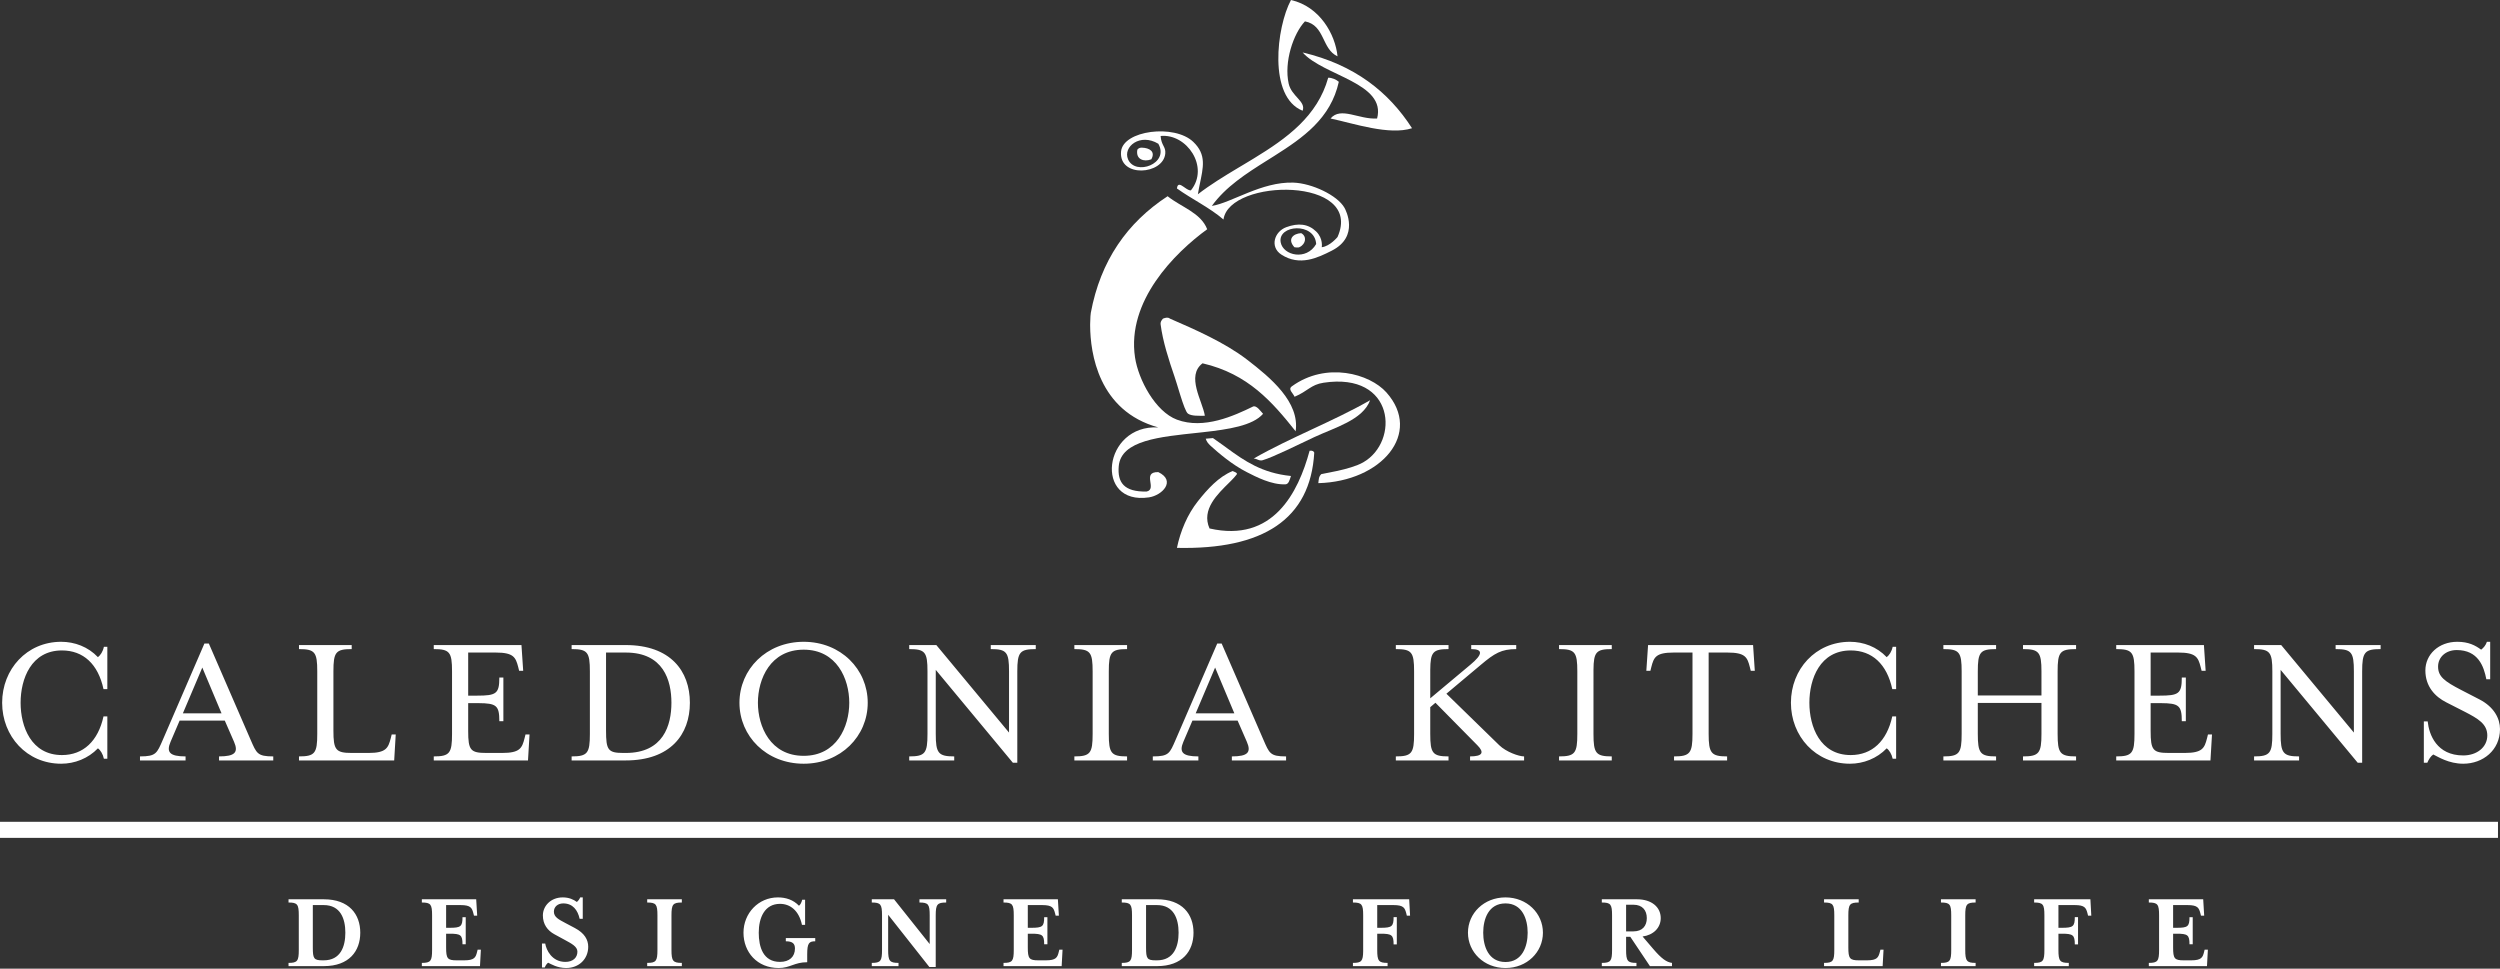 <?xml version="1.0" encoding="UTF-8"?><svg version="1.1" width="351px" height="136px" viewBox="0 0 351.0 136.0" xmlns="http://www.w3.org/2000/svg" xmlns:xlink="http://www.w3.org/1999/xlink"><rect x="0" y="0" width="351.0" height="136.0" fill="#333333" stroke="none"/><defs><clipPath id="i0"><path d="M1.775,0 C5.811,0.919 7.994,4.795 8.313,7.91 C6.06,6.88 6.569,3.544 3.737,2.999 C2.101,4.73 0.783,8.695 1.449,11.728 C1.851,13.554 3.905,14.219 3.411,15.548 C-1.453,13.606 -0.268,3.822 1.775,0 Z"></path></clipPath><clipPath id="i1"><path d="M10.876,20.185 C12.755,21.709 15.532,22.483 16.433,24.822 C11.875,28.136 5.102,34.9 6.302,42.826 C6.774,45.941 9.147,50.416 12.184,51.555 C15.974,52.974 20.251,50.987 22.851,49.723 C23.362,49.472 23.979,50.436 24.278,50.736 C22.819,52.408 19.433,52.921 15.838,53.319 L15.162,53.393 C9.854,53.964 4.324,54.429 4.013,58.101 C3.821,60.345 4.724,61.72 7.934,61.647 C9.48,61.3 7.171,58.87 9.571,58.92 C12.106,60.143 10.119,62.186 8.263,62.466 C0.499,63.627 1.785,52.215 9.571,52.645 C1.131,50.333 0.027,42.149 0,38.411 L0.001,38.114 C0.008,37.254 0.07,36.682 0.093,36.552 C1.459,29.235 5.192,23.896 10.876,20.185 Z M7.281,13.368 C8.329,13.403 9.202,13.905 8.589,15.003 C7.57,15.398 6.366,15.047 6.628,13.639 C6.877,13.352 7.084,13.374 7.281,13.368 Z M29.832,0 C37.129,1.728 41.92,5.551 45.192,10.638 C41.984,11.672 37.01,9.965 33.753,9.274 C35.175,7.562 37.74,9.439 40.287,9.274 C41.612,4.263 32.725,3.287 29.832,0 Z"></path></clipPath><clipPath id="i2"><path d="M31.713,10.501 C36.807,16.229 31.037,23.008 22.15,23.238 C22.219,22.709 22.185,22.353 22.565,21.972 C22.634,21.903 26.594,21.375 28.445,20.321 C33.568,17.406 32.933,7.616 22.888,9.138 C21.096,9.409 20.679,10.326 18.816,11.107 C18.585,10.556 17.842,10.07 18.447,9.635 C23.256,6.158 29.359,7.856 31.713,10.501 Z M1.321,0.138 C4.825,1.659 9,3.49 12.104,5.865 C15.479,8.45 19.562,11.863 18.968,15.958 C15.706,11.861 12.294,7.89 5.895,6.411 C3.549,8.194 5.902,11.729 6.221,13.776 C5.328,13.776 4.374,13.834 3.852,13.478 C3.563,13.281 3.164,12.131 2.777,10.892 L2.632,10.425 C2.393,9.645 2.164,8.873 1.974,8.319 C1.147,5.911 0.313,3.321 0.01,0.955 C-0.037,0.681 0.077,0.428 0.339,0.138 C0.745,-0.01 1.044,-0.079 1.321,0.138 Z"></path></clipPath><clipPath id="i3"><path d="M16.338,0 C15.322,2.778 11.32,3.857 8.494,5.182 C6.282,6.22 2.702,8.008 1.252,8.423 C0.755,8.564 0.533,8.238 0,8.183 C5.167,5.221 11.176,2.963 16.338,0 Z"></path></clipPath><clipPath id="i4"><path d="M1.015,0 C1.502,0.33 1.974,0.67 2.444,1.011 L3.006,1.422 C5.441,3.198 7.905,4.919 11.968,5.323 C11.774,5.886 11.651,6.468 11.204,6.491 C9.236,6.594 7.018,5.417 5.76,4.778 C3.675,3.715 1.813,2.106 0.689,1.091 C0.346,0.759 0.138,0.535 0,0.086 C0.218,0.086 0.798,0 1.015,0 Z"></path></clipPath><clipPath id="i5"><path d="M19.28,30.821 C18.738,40.186 12.084,44.454 0,44.187 C0.492,41.821 1.476,39.491 2.941,37.641 C4.262,35.972 5.856,34.193 7.824,33.399 L7.898,33.434 L8.05,33.499 C8.301,33.607 8.522,33.708 8.377,33.9 C8.184,34.157 7.923,34.437 7.625,34.738 L7.362,35.001 C5.738,36.613 3.388,38.786 4.575,41.46 C13.49,43.502 17.035,36.427 18.628,30.548 C19.006,30.504 19.21,30.609 19.28,30.821 Z M17.443,0 C18.263,0.436 18.125,1.51 17.225,1.957 C17.089,2.025 16.964,2.028 16.747,2.007 L16.496,1.98 C15.462,0.842 16.321,0.059 17.443,0 Z"></path></clipPath><clipPath id="i6"><path d="M29.099,1.77635684e-15 C29.642,0.001 30.218,0.254 30.587,0.576 C29.461,5.698 25.6,8.406 21.548,10.969 L20.503,11.626 C17.599,13.45 14.708,15.301 12.759,18.003 C15.536,17.565 19.731,14.586 24.199,14.73 C26.781,14.815 30.386,16.496 31.388,18.276 C31.557,18.577 33.507,22.3 29.598,24.285 C27.623,25.289 25.1,26.504 22.523,24.838 C20.868,23.767 21.524,21.609 23.208,20.988 C24.889,20.366 26.294,20.512 27.405,21.592 C28.42,22.577 28.19,23.802 28.19,23.802 C29.35,23.664 30.407,22.368 30.407,22.368 C34.169,13.858 15.183,14.084 14.393,19.914 C12.469,18.246 9.964,17.063 7.858,15.551 C7.945,14.766 8.367,15.017 8.84,15.346 L9.009,15.464 C9.292,15.66 9.581,15.844 9.819,15.822 C12.468,12.54 9.236,7.814 5.568,8.184 C5.659,9.538 6.31,9.66 6.224,10.64 C5.957,13.648 -0.323,14.095 0.013,10.366 C0.283,7.403 7.485,6.469 10.145,9.002 C12.052,10.816 11.55,12.589 11.042,15.066 L10.941,15.571 C10.891,15.829 10.843,16.094 10.799,16.367 C12.549,15.015 14.497,13.829 16.459,12.654 L17.195,12.214 C17.44,12.067 17.686,11.92 17.93,11.772 L18.662,11.329 C23.284,8.506 27.589,5.419 29.099,1.77635684e-15 Z M22.427,23.122 C22.772,24.971 26.041,25.723 27.407,23.353 C27.216,20.246 21.96,20.639 22.427,23.122 Z M0.995,11.457 C2.003,13.827 6.85,12.082 5.245,9.274 C2.692,7.734 0.244,9.694 0.995,11.457 Z"></path></clipPath><clipPath id="i7"><path d="M349.322,0 L349.322,5.266 L348.782,5.266 C348.43,3.43 347.62,1.162 344.622,1.162 C343.111,1.162 342.005,2.133 342.005,3.483 C342.005,4.887 342.923,5.563 345.271,6.777 L347.836,8.101 C349.862,9.154 350.699,10.774 350.699,12.259 C350.699,15.201 348.322,17.119 345.541,17.119 C343.489,17.119 342.005,16.146 341.329,15.823 C340.979,16.066 340.709,16.471 340.492,16.984 L340.006,16.984 L340.006,11.178 L340.546,11.178 C340.735,13.042 341.814,15.957 345.541,15.957 C347.458,15.957 348.916,14.797 348.916,13.15 C348.916,11.53 347.594,10.774 345.758,9.828 L343.165,8.506 C341.599,7.722 340.221,6.291 340.221,4.023 C340.221,1.781 342.084,0 344.704,0 C346.298,0 347.242,0.514 348.052,1.107 C348.404,0.837 348.7,0.486 348.861,0 L349.322,0 Z M259.434,0 C261.325,0 263.214,0.702 264.591,2.159 C264.942,1.89 265.293,1.377 265.428,0.702 L265.915,0.702 L265.915,6.643 L265.375,6.643 C264.619,3.131 262.539,1.215 259.542,1.215 C255.222,1.215 253.736,5.211 253.736,8.56 C253.736,11.907 255.222,15.904 259.542,15.904 C262.539,15.904 264.619,13.934 265.375,10.477 L265.915,10.477 L265.915,16.416 L265.428,16.416 C265.293,15.77 264.942,15.201 264.591,14.959 C263.214,16.389 261.325,17.119 259.434,17.119 C254.601,17.119 251.145,13.258 251.145,8.56 C251.145,3.861 254.601,0 259.434,0 Z M8.29,0 C10.179,0 12.07,0.702 13.447,2.159 C13.798,1.89 14.149,1.377 14.284,0.702 L14.769,0.702 L14.769,6.643 L14.23,6.643 C13.475,3.131 11.395,1.215 8.398,1.215 C4.078,1.215 2.592,5.211 2.592,8.56 C2.592,11.907 4.078,15.904 8.398,15.904 C11.395,15.904 13.475,13.934 14.23,10.477 L14.769,10.477 L14.769,16.416 L14.284,16.416 C14.149,15.77 13.798,15.201 13.447,14.959 C12.07,16.389 10.179,17.119 8.29,17.119 C3.456,17.119 0,13.258 0,8.56 C0,3.861 3.456,0 8.29,0 Z M112.536,0 C117.747,0 121.528,3.861 121.528,8.56 C121.528,13.258 117.747,17.119 112.536,17.119 C107.298,17.119 103.518,13.258 103.518,8.56 C103.518,3.861 107.298,0 112.536,0 Z M319.978,0.459 L330.184,12.746 L330.184,4.159 C330.184,1.458 329.86,1.026 327.619,1.026 L327.619,0.459 L333.938,0.459 L333.938,1.026 C331.696,1.026 331.346,1.458 331.346,4.159 L331.346,16.984 L330.724,16.984 L319.898,3.943 L319.898,12.933 C319.898,15.634 320.248,16.093 322.489,16.093 L322.489,16.659 L316.171,16.659 L316.171,16.093 C318.412,16.093 318.736,15.634 318.736,12.933 L318.736,4.159 C318.736,1.458 318.412,1.026 316.171,1.026 L316.171,0.459 L319.978,0.459 Z M131.16,0.459 L141.367,12.746 L141.367,4.159 C141.367,1.458 141.044,1.026 138.802,1.026 L138.802,0.459 L145.12,0.459 L145.12,1.026 C142.878,1.026 142.528,1.458 142.528,4.159 L142.528,16.984 L141.907,16.984 L131.08,3.943 L131.08,12.933 C131.08,15.634 131.43,16.093 133.672,16.093 L133.672,16.659 L127.354,16.659 L127.354,16.093 C129.594,16.093 129.918,15.634 129.918,12.933 L129.918,4.159 C129.918,1.458 129.594,1.026 127.354,1.026 L127.354,0.459 L131.16,0.459 Z M29.02,0.244 L34.879,13.743 C35.716,15.661 35.824,16.093 38.065,16.093 L38.065,16.659 L30.452,16.659 L30.452,16.093 C32.692,16.093 33.204,15.526 32.558,14.042 L31.261,11.07 L24.916,11.07 L23.646,14.042 C23.025,15.5 23.512,16.093 25.753,16.093 L25.753,16.659 L19.353,16.659 L19.353,16.093 C21.622,16.093 21.73,15.661 22.566,13.743 L28.399,0.244 L29.02,0.244 Z M203.072,0.459 L203.072,1.026 C200.895,1.026 200.526,1.434 200.507,3.933 L200.506,7.939 L206.15,3.213 C207.878,1.781 207.959,1.026 206.258,1.026 L206.258,0.459 L212.576,0.459 L212.576,1.026 C210.496,1.026 209.525,1.62 207.635,3.213 L202.774,7.291 L210.199,14.527 C211.172,15.471 212.954,16.093 213.682,16.093 L213.682,16.659 L206.095,16.659 L206.095,16.093 C207.878,16.093 208.122,15.526 207.121,14.527 L201.235,8.56 L200.506,9.18 L200.506,12.933 C200.506,15.634 200.831,16.093 203.072,16.093 L203.072,16.659 L195.673,16.659 L195.673,16.093 C197.915,16.093 198.238,15.634 198.238,12.933 L198.238,4.159 C198.238,1.458 197.915,1.026 195.673,1.026 L195.673,0.459 L203.072,0.459 Z M49.076,0.459 L49.076,1.026 C46.834,1.026 46.511,1.458 46.511,4.159 L46.511,12.474 C46.511,15.175 46.834,15.607 49.076,15.607 L51.452,15.607 C53.909,15.607 54.206,14.905 54.557,13.555 L54.692,13.014 L55.259,13.014 L55.043,16.659 L41.677,16.659 L41.677,16.093 C43.918,16.093 44.242,15.634 44.242,12.933 L44.242,4.159 C44.242,1.458 43.918,1.026 41.677,1.026 L41.677,0.459 L49.076,0.459 Z M309.129,0.459 L309.372,4.078 L308.806,4.078 L308.67,3.538 C308.319,2.187 308.022,1.511 305.538,1.511 L301.649,1.511 L301.649,7.561 L302.892,7.561 C305.592,7.561 306.024,7.291 306.024,5.023 L306.59,5.023 L306.59,11.152 L306.024,11.152 C306.024,8.947 305.616,8.63 303.112,8.614 L301.649,8.613 L301.649,12.528 C301.649,15.228 301.974,15.607 304.215,15.607 L306.428,15.607 C308.914,15.607 309.21,14.931 309.562,13.555 L309.696,13.014 L310.263,13.014 L310.047,16.659 L296.816,16.659 L296.816,16.093 C299.058,16.093 299.381,15.634 299.381,12.933 L299.381,4.159 C299.381,1.458 299.058,1.026 296.816,1.026 L296.816,0.459 L309.129,0.459 Z M279.949,0.459 L279.949,1.026 C277.707,1.026 277.382,1.458 277.382,4.159 L277.382,7.533 L286.32,7.533 L286.32,4.159 C286.32,1.458 285.969,1.026 283.728,1.026 L283.728,0.459 L291.18,0.459 L291.18,1.026 C288.913,1.026 288.589,1.458 288.589,4.159 L288.589,12.933 C288.589,15.634 288.913,16.093 291.18,16.093 L291.18,16.659 L283.728,16.659 L283.728,16.093 C285.969,16.093 286.32,15.634 286.32,12.933 L286.32,8.587 L277.382,8.587 L277.382,12.933 C277.382,15.634 277.707,16.093 279.949,16.093 L279.949,16.659 L272.55,16.659 L272.55,16.093 C274.791,16.093 275.115,15.634 275.115,12.933 L275.115,4.159 C275.115,1.458 274.791,1.026 272.55,1.026 L272.55,0.459 L279.949,0.459 Z M245.831,0.459 L246.073,4.078 L245.507,4.078 L245.371,3.538 C245.02,2.159 244.723,1.511 242.239,1.511 L239.593,1.511 L239.593,12.933 C239.593,15.634 239.944,16.093 242.185,16.093 L242.185,16.659 L234.733,16.659 L234.733,16.093 C236.974,16.093 237.325,15.634 237.325,12.933 L237.325,1.511 L234.679,1.511 C232.195,1.511 231.898,2.159 231.547,3.538 L231.412,4.078 L230.844,4.078 L231.088,0.459 L245.831,0.459 Z M72.912,0.459 L73.155,4.078 L72.587,4.078 L72.453,3.538 C72.102,2.187 71.805,1.511 69.321,1.511 L65.432,1.511 L65.432,7.561 L66.674,7.561 C69.374,7.561 69.806,7.291 69.806,5.023 L70.373,5.023 L70.373,11.152 L69.806,11.152 C69.806,8.947 69.398,8.63 66.893,8.614 L65.432,8.613 L65.432,12.528 C65.432,15.228 65.756,15.607 67.997,15.607 L70.211,15.607 C72.696,15.607 72.993,14.931 73.344,13.555 L73.479,13.014 L74.045,13.014 L73.83,16.659 L60.599,16.659 L60.599,16.093 C62.84,16.093 63.165,15.634 63.165,12.933 L63.165,4.159 C63.165,1.458 62.84,1.026 60.599,1.026 L60.599,0.459 L72.912,0.459 Z M225.989,0.459 L225.989,1.026 C223.812,1.026 223.443,1.434 223.424,3.933 L223.423,12.933 C223.423,15.634 223.748,16.093 225.989,16.093 L225.989,16.659 L218.59,16.659 L218.59,16.093 C220.832,16.093 221.155,15.634 221.155,12.933 L221.155,4.159 C221.155,1.458 220.832,1.026 218.59,1.026 L218.59,0.459 L225.989,0.459 Z M87.541,0.459 C93.833,0.459 96.559,4.105 96.559,8.56 C96.559,13.014 93.833,16.659 87.541,16.659 L79.954,16.659 L79.954,16.093 C82.194,16.093 82.518,15.634 82.518,12.933 L82.518,4.159 C82.518,1.458 82.194,1.026 79.954,1.026 L79.954,0.459 L87.541,0.459 Z M171.219,0.244 L177.079,13.743 C177.915,15.661 178.023,16.093 180.265,16.093 L180.265,16.659 L172.651,16.659 L172.651,16.093 C174.891,16.093 175.404,15.526 174.757,14.042 L173.461,11.07 L167.115,11.07 L165.845,14.042 C165.224,15.5 165.711,16.093 167.952,16.093 L167.952,16.659 L161.552,16.659 L161.552,16.093 C163.821,16.093 163.929,15.661 164.765,13.743 L170.598,0.244 L171.219,0.244 Z M157.939,0.459 L157.939,1.026 C155.697,1.026 155.374,1.458 155.374,4.159 L155.374,12.933 C155.374,15.634 155.697,16.093 157.939,16.093 L157.939,16.659 L150.54,16.659 L150.54,16.093 C152.781,16.093 153.105,15.634 153.105,12.933 L153.105,4.159 C153.105,1.458 152.781,1.026 150.54,1.026 L150.54,0.459 L157.939,0.459 Z M112.536,1.107 C107.865,1.107 106.11,5.211 106.11,8.56 C106.11,11.907 107.865,16.011 112.536,16.011 C117.181,16.011 118.936,11.907 118.936,8.56 C118.936,5.211 117.181,1.107 112.536,1.107 Z M87.567,1.511 L84.787,1.511 L84.787,12.474 C84.787,15.175 85.057,15.607 87.19,15.607 L87.567,15.607 C92.834,15.607 93.967,11.718 93.967,8.56 C93.967,5.401 92.834,1.511 87.567,1.511 Z M170.301,3.617 L167.573,10.044 L173.001,10.044 L170.301,3.617 Z M28.102,3.617 L25.375,10.044 L30.802,10.044 L28.102,3.617 Z"></path></clipPath><clipPath id="i8"><path d="M350.717,0 L350.717,2.253 L0,2.253 L0,0 L350.717,0 Z"></path></clipPath><clipPath id="i9"><path d="M170.862,0 C173.88,0 176.117,2.235 176.117,4.957 C176.117,7.678 173.88,9.915 170.862,9.915 C167.827,9.915 165.591,7.678 165.591,4.957 C165.591,2.235 167.827,0 170.862,0 Z M68.709,0 C69.803,0 70.867,0.327 71.665,1.172 C71.868,1.016 72.024,0.719 72.118,0.327 L72.525,0.327 L72.525,3.861 L72.087,3.861 C71.665,1.83 70.414,0.906 69.005,0.906 C66.833,0.906 66.018,2.861 66.018,4.957 C66.018,6.958 66.628,9.055 69.005,9.055 C70.32,9.055 71.101,8.335 71.101,7.177 C71.101,6.506 70.789,6.162 69.819,6.162 L69.819,5.708 L73.949,5.708 L73.949,6.162 C73.088,6.162 72.822,6.412 72.822,7.975 L72.822,9.101 C71.023,9.101 70.414,9.915 68.819,9.915 C65.784,9.915 63.875,7.678 63.875,4.957 C63.875,2.235 65.956,0 68.709,0 Z M41.309,0 L41.309,3.002 L40.871,3.002 C40.605,1.797 39.916,0.844 38.572,0.844 C37.821,0.844 37.257,1.298 37.257,2.002 C37.257,2.767 37.93,3.096 38.9,3.612 L40.198,4.299 C41.559,5.019 42.076,5.942 42.076,6.927 C42.076,8.647 40.777,9.915 38.979,9.915 C37.727,9.915 36.836,9.351 36.445,9.165 C36.257,9.32 36.085,9.539 35.976,9.838 L35.584,9.838 L35.584,6.473 L36.038,6.473 C36.179,7.365 36.961,9.055 38.869,9.055 C39.916,9.055 40.558,8.476 40.558,7.616 C40.558,6.911 39.745,6.489 38.822,5.988 L37.304,5.161 C36.367,4.644 35.71,3.784 35.71,2.532 C35.71,1.188 36.836,0 38.494,0 C39.386,0 40.01,0.296 40.48,0.64 C40.667,0.484 40.84,0.28 40.949,0 L41.309,0 Z M85.015,0.265 L90.02,6.553 L90.02,2.532 C90.02,0.969 89.832,0.719 88.581,0.719 L88.581,0.265 L92.334,0.265 L92.334,0.719 C91.084,0.719 90.865,0.969 90.865,2.532 L90.865,9.774 L89.973,9.774 L84.187,2.44 L84.187,7.365 C84.187,8.929 84.39,9.195 85.641,9.195 L85.641,9.649 L81.888,9.649 L81.888,9.195 C83.138,9.195 83.326,8.929 83.326,7.365 L83.326,2.532 C83.326,0.969 83.138,0.719 81.888,0.719 L81.888,0.265 L85.015,0.265 Z M268.819,0.265 L268.958,2.564 L268.505,2.564 L268.428,2.251 C268.224,1.47 268.052,1.078 266.612,1.078 L264.595,1.078 L264.595,4.268 L265.079,4.268 C266.644,4.268 266.894,4.096 266.894,2.783 L267.348,2.783 L267.348,6.583 L266.894,6.583 C266.894,5.27 266.644,5.097 265.079,5.097 L264.595,5.097 L264.595,7.021 C264.595,8.586 264.783,8.836 266.08,8.836 L267.129,8.836 C268.567,8.836 268.755,8.428 268.943,7.647 L269.021,7.335 L269.475,7.335 L269.35,9.649 L261.185,9.649 L261.185,9.195 C262.437,9.195 262.625,8.929 262.625,7.365 L262.625,2.532 C262.625,0.969 262.437,0.719 261.185,0.719 L261.185,0.265 L268.819,0.265 Z M26.348,0.265 L26.489,2.564 L26.035,2.564 L25.957,2.251 C25.755,1.47 25.582,1.078 24.143,1.078 L22.125,1.078 L22.125,4.268 L22.611,4.268 C24.174,4.268 24.424,4.096 24.424,2.783 L24.878,2.783 L24.878,6.583 L24.424,6.583 C24.424,5.27 24.174,5.097 22.611,5.097 L22.125,5.097 L22.125,7.021 C22.125,8.586 22.313,8.836 23.611,8.836 L24.659,8.836 C26.098,8.836 26.285,8.428 26.473,7.647 L26.551,7.335 L27.005,7.335 L26.88,9.649 L18.717,9.649 L18.717,9.195 C19.967,9.195 20.155,8.929 20.155,7.365 L20.155,2.532 C20.155,0.969 19.967,0.719 18.717,0.719 L18.717,0.265 L26.348,0.265 Z M252.981,0.265 L253.108,2.564 L252.653,2.564 L252.576,2.251 C252.371,1.47 252.199,1.078 250.778,1.078 L248.494,1.078 L248.494,4.268 L248.978,4.268 C250.542,4.268 250.792,4.082 250.792,2.767 L251.246,2.767 L251.246,6.598 L250.792,6.598 C250.792,5.285 250.542,5.097 248.978,5.097 L248.494,5.097 L248.494,7.365 C248.494,8.929 248.696,9.195 249.948,9.195 L249.948,9.649 L245.083,9.649 L245.083,9.195 C246.335,9.195 246.523,8.929 246.523,7.365 L246.523,2.532 C246.523,0.969 246.335,0.719 245.083,0.719 L245.083,0.265 L252.981,0.265 Z M236.866,0.265 L236.866,0.719 C235.614,0.719 235.411,0.969 235.411,2.532 L235.411,7.365 C235.411,8.929 235.614,9.195 236.866,9.195 L236.866,9.649 L232.001,9.649 L232.001,9.195 C233.253,9.195 233.441,8.929 233.441,7.365 L233.441,2.532 C233.441,0.969 233.253,0.719 232.001,0.719 L232.001,0.265 L236.866,0.265 Z M220.451,0.265 L220.451,0.719 C219.199,0.719 218.997,0.969 218.997,2.532 L218.997,7.007 C218.997,8.57 219.184,8.836 220.481,8.836 L221.608,8.836 C223.046,8.836 223.22,8.428 223.422,7.647 L223.501,7.335 L223.939,7.335 L223.813,9.649 L215.586,9.649 L215.586,9.195 C216.838,9.195 217.025,8.929 217.025,7.365 L217.025,2.532 C217.025,0.969 216.838,0.719 215.586,0.719 L215.586,0.265 L220.451,0.265 Z M189.327,0.265 C191.391,0.265 192.657,1.374 192.657,2.908 C192.657,4.268 191.626,5.285 190.108,5.489 L191.579,7.209 C192.752,8.586 193.471,9.101 194.236,9.195 L194.236,9.649 L191.141,9.649 L188.388,5.536 L187.794,5.536 L187.794,7.365 C187.794,8.929 187.996,9.195 189.248,9.195 L189.248,9.649 L184.384,9.649 L184.384,9.195 C185.636,9.195 185.823,8.929 185.823,7.365 L185.823,2.532 C185.823,0.969 185.636,0.719 184.384,0.719 L184.384,0.265 L189.327,0.265 Z M55.22,0.265 L55.22,0.719 C53.97,0.719 53.765,0.969 53.765,2.532 L53.765,7.365 C53.765,8.929 53.97,9.195 55.22,9.195 L55.22,9.649 L50.356,9.649 L50.356,9.195 C51.608,9.195 51.795,8.929 51.795,7.365 L51.795,2.532 C51.795,0.969 51.608,0.719 50.356,0.719 L50.356,0.265 L55.22,0.265 Z M108.017,0.265 L108.156,2.564 L107.704,2.564 L107.625,2.251 C107.422,1.47 107.25,1.078 105.811,1.078 L103.793,1.078 L103.793,4.268 L104.278,4.268 C105.843,4.268 106.092,4.096 106.092,2.783 L106.546,2.783 L106.546,6.583 L106.092,6.583 C106.092,5.27 105.843,5.097 104.278,5.097 L103.793,5.097 L103.793,7.021 C103.793,8.586 103.981,8.836 105.279,8.836 L106.327,8.836 C107.766,8.836 107.954,8.428 108.142,7.647 L108.219,7.335 L108.672,7.335 L108.547,9.649 L100.384,9.649 L100.384,9.195 C101.636,9.195 101.822,8.929 101.822,7.365 L101.822,2.532 C101.822,0.969 101.636,0.719 100.384,0.719 L100.384,0.265 L108.017,0.265 Z M4.958,0.265 C8.509,0.265 10.072,2.376 10.072,4.957 C10.072,7.537 8.509,9.649 4.958,9.649 L0,9.649 L0,9.195 C1.252,9.195 1.44,8.929 1.44,7.365 L1.44,2.532 C1.44,0.969 1.252,0.719 0,0.719 L0,0.265 L4.958,0.265 Z M157.339,0.265 L157.465,2.564 L157.01,2.564 L156.933,2.251 C156.73,1.47 156.558,1.078 155.135,1.078 L152.852,1.078 L152.852,4.268 L153.335,4.268 C154.899,4.268 155.151,4.082 155.151,2.767 L155.603,2.767 L155.603,6.598 L155.151,6.598 C155.151,5.285 154.899,5.097 153.335,5.097 L152.852,5.097 L152.852,7.365 C152.852,8.929 153.054,9.195 154.306,9.195 L154.306,9.649 L149.442,9.649 L149.442,9.195 C150.645,9.195 150.864,8.949 150.879,7.54 L150.88,2.532 C150.88,0.969 150.693,0.719 149.442,0.719 L149.442,0.265 L157.339,0.265 Z M121.945,0.265 C125.494,0.265 127.059,2.376 127.059,4.957 C127.059,7.537 125.494,9.649 121.945,9.649 L116.987,9.649 L116.987,9.195 C118.238,9.195 118.425,8.929 118.425,7.365 L118.425,2.532 C118.425,0.969 118.238,0.719 116.987,0.719 L116.987,0.265 L121.945,0.265 Z M170.862,0.844 C168.469,0.844 167.733,3.05 167.733,4.957 C167.733,6.864 168.469,9.071 170.862,9.071 C173.223,9.071 173.974,6.864 173.974,4.957 C173.974,3.05 173.223,0.844 170.862,0.844 Z M4.942,1.078 L3.41,1.078 L3.41,7.037 C3.41,8.586 3.551,8.836 4.77,8.836 L4.942,8.836 C7.304,8.836 7.977,6.911 7.977,4.957 C7.977,3.002 7.304,1.078 4.942,1.078 Z M121.929,1.078 L120.396,1.078 L120.396,7.037 C120.396,8.586 120.537,8.836 121.757,8.836 L121.929,8.836 C124.291,8.836 124.964,6.911 124.964,4.957 C124.964,3.002 124.291,1.078 121.929,1.078 Z M188.842,1.031 L187.794,1.031 L187.794,4.769 L188.842,4.769 C190.078,4.769 190.702,4.003 190.702,2.908 C190.702,1.813 190.078,1.031 188.842,1.031 Z"></path></clipPath></defs><g transform="translate(153.057 0.0)"><g transform="translate(26.421 0.0)"><g clip-path="url(#i0)"><polygon points="-2.22044605e-15,0 8.313,0 8.313,15.548 -2.22044605e-15,15.548 -2.22044605e-15,0" stroke="none" fill="#FFFFFF"></polygon></g></g><g transform="translate(0.0 7.364)"><g clip-path="url(#i1)"><polygon points="-3.55271368e-15,0 45.192,0 45.192,62.549 -3.55271368e-15,62.549 -3.55271368e-15,0" stroke="none" fill="#FFFFFF"></polygon></g></g><g transform="translate(9.884 44.597)"><g clip-path="url(#i2)"><polygon points="0,0 33.619,0 33.619,23.238 0,23.238 0,0" stroke="none" fill="#FFFFFF"></polygon></g></g><g transform="translate(22.97 56.191)"><g clip-path="url(#i3)"><polygon points="0,0 16.338,0 16.338,8.458 0,8.458 0,0" stroke="none" fill="#FFFFFF"></polygon></g></g><g transform="translate(16.228 61.506)"><g clip-path="url(#i4)"><polygon points="0,0 11.968,0 11.968,6.498 0,6.498 0,0" stroke="none" fill="#FFFFFF"></polygon></g></g><g transform="translate(12.184 32.734)"><g clip-path="url(#i5)"><polygon points="0,0 19.28,0 19.28,44.199 0,44.199 0,0" stroke="none" fill="#FFFFFF"></polygon></g></g><g transform="translate(4.326 10.909)"><g clip-path="url(#i6)"><polygon points="-8.8817842e-16,1.77635684e-15 32.023,1.77635684e-15 32.023,25.662 -8.8817842e-16,25.662 -8.8817842e-16,1.77635684e-15" stroke="none" fill="#FFFFFF"></polygon></g></g></g><g transform="translate(0.301 90.107)"><g clip-path="url(#i7)"><polygon points="0,0 350.699,0 350.699,17.119 0,17.119 0,0" stroke="none" fill="#FFFFFF"></polygon></g></g><g transform="translate(0.0 115.382)"><g clip-path="url(#i8)"><polygon points="0,0 350.717,0 350.717,2.253 0,2.253 0,0" stroke="none" fill="#FFFFFF"></polygon></g></g><g transform="translate(40.51 125.995)"><g clip-path="url(#i9)"><polygon points="0,0 269.475,0 269.475,9.915 0,9.915 0,0" stroke="none" fill="#FFFFFF"></polygon></g></g></svg>